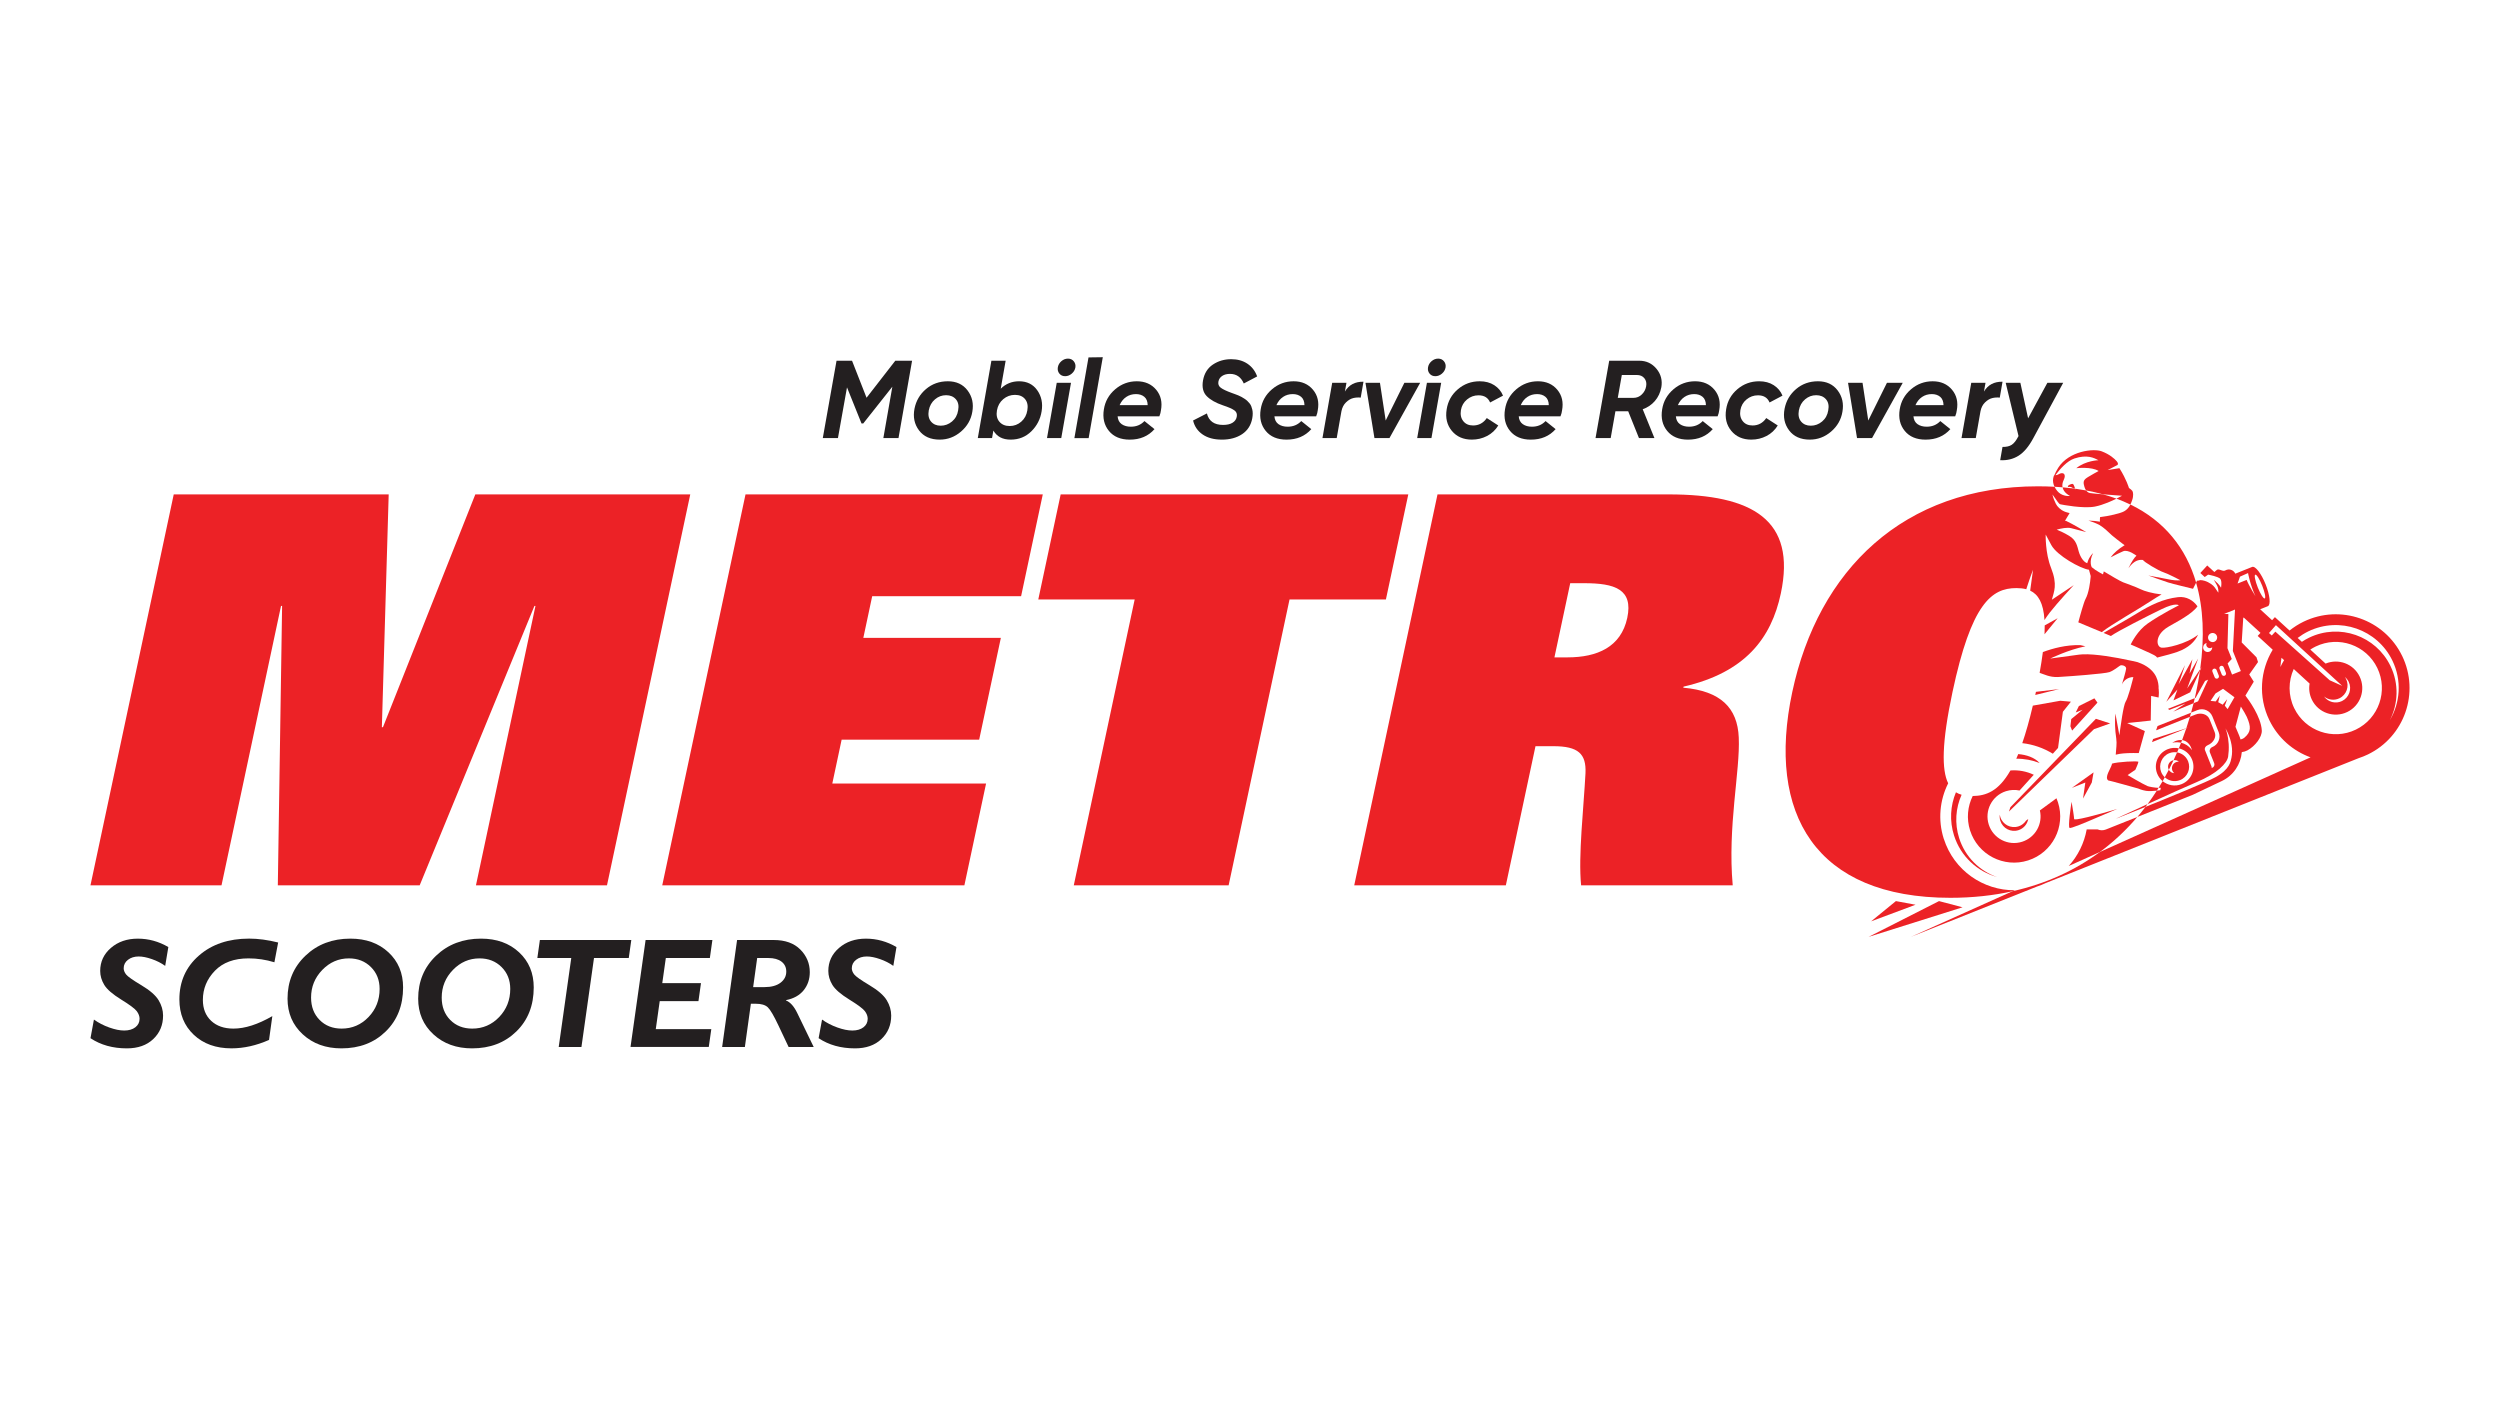 <svg xmlns="http://www.w3.org/2000/svg" id="Layer_1" viewBox="0 0 1366 768"><defs><style>      .st0 {        fill: #231f20;      }      .st1 {        fill: #ec2226;      }    </style></defs><g><path class="st0" d="M498.36,197.1l-7.42,42.27h-8.28l4.92-28.08-15.91,20.1h-.94l-7.93-19.73-4.95,27.71h-8.28l7.51-42.27h8.47l7.93,20.23,15.7-20.23h9.18Z"></path><path class="st0" d="M513.45,240.21c-4.99,0-8.76-1.68-11.29-5.04-2.54-3.36-3.36-7.32-2.48-11.86.85-4.31,2.94-7.88,6.28-10.72,3.34-2.84,7.33-4.26,11.96-4.26s8.26,1.68,10.78,5.04c2.52,3.36,3.37,7.26,2.57,11.68-.72,4.27-2.79,7.86-6.19,10.78-3.4,2.92-7.28,4.38-11.62,4.38ZM513.99,232.6c2.29,0,4.36-.76,6.19-2.29,1.83-1.53,2.95-3.56,3.35-6.1.48-2.5.08-4.5-1.21-6.01-1.29-1.51-3.08-2.26-5.37-2.26s-4.28.75-6.07,2.26c-1.79,1.51-2.93,3.53-3.41,6.07-.44,2.54-.03,4.56,1.24,6.07,1.27,1.51,3.03,2.26,5.28,2.26Z"></path><path class="st0" d="M556.83,208.33c4.31,0,7.62,1.64,9.93,4.92,2.31,3.28,3.11,7.12,2.38,11.5-.68,4.27-2.56,7.91-5.62,10.93-3.06,3.02-6.82,4.53-11.29,4.53s-7.5-1.65-9.45-4.95l-.72,4.11h-7.79l7.43-42.27h7.79l-2.69,15.3c2.74-2.71,6.08-4.07,10.02-4.07ZM561.34,224.21c.44-2.54.03-4.58-1.24-6.13-1.27-1.55-3.11-2.32-5.52-2.32s-4.55.78-6.4,2.34c-1.85,1.56-3,3.61-3.45,6.15s0,4.6,1.33,6.17c1.33,1.58,3.21,2.36,5.62,2.36s4.53-.79,6.34-2.38c1.81-1.59,2.92-3.65,3.32-6.19Z"></path><path class="st0" d="M572.08,239.37l5.32-30.19h7.79l-5.32,30.19h-7.79ZM585.6,204.16c-1.09.93-2.29,1.39-3.62,1.39s-2.38-.47-3.14-1.42c-.77-.95-1.05-2.06-.85-3.35.2-1.33.85-2.47,1.93-3.41,1.09-.95,2.29-1.42,3.62-1.42s2.38.48,3.17,1.45c.78.97,1.08,2.09.88,3.38-.24,1.33-.91,2.46-1.99,3.38Z"></path><path class="st0" d="M587.05,239.37l3.31-18.92,4.4-25.16,7.81-.11-4.46,25.53-3.27,18.67h-7.79Z"></path><path class="st0" d="M609.33,212.71c3.42-2.92,7.37-4.38,11.83-4.38s7.99,1.54,10.57,4.62c2.58,3.08,3.44,6.85,2.6,11.32-.08.89-.36,1.95-.85,3.2h-22.82c.16,1.93.91,3.36,2.23,4.29,1.33.93,3,1.39,5.01,1.39,3.02,0,5.49-1.03,7.43-3.08l5.49,4.41c-3.38,3.82-7.89,5.74-13.53,5.74-4.99,0-8.79-1.59-11.38-4.77-2.6-3.18-3.51-7.1-2.75-11.77.68-4.39,2.74-8.04,6.16-10.96ZM611.75,221.37h15.34c-.04-2.05-.65-3.57-1.84-4.56-1.19-.99-2.71-1.48-4.56-1.48-2.01,0-3.79.52-5.34,1.57-1.55,1.05-2.75,2.54-3.59,4.47Z"></path><path class="st0" d="M667.6,240.21c-4.27,0-7.76-.94-10.48-2.81-2.72-1.87-4.46-4.42-5.22-7.64l7.55-3.86c1.05,4.19,3.99,6.28,8.82,6.28,2.21,0,3.95-.4,5.22-1.21,1.27-.8,2.02-1.87,2.26-3.2.32-1.53-.11-2.72-1.3-3.56-1.19-.85-3.25-1.75-6.19-2.72-3.95-1.33-6.91-3.01-8.91-5.04-1.99-2.03-2.67-4.9-2.02-8.6.68-3.82,2.49-6.71,5.4-8.66,2.92-1.95,6.25-2.93,9.99-2.93,3.46,0,6.42.83,8.88,2.48,2.45,1.65,4.23,3.96,5.31,6.94l-7.31,3.86c-1.49-3.5-4.01-5.25-7.55-5.25-1.69,0-3.09.36-4.2,1.09-1.11.72-1.8,1.71-2.08,2.96-.32,1.49.1,2.67,1.27,3.53,1.17.87,3.14,1.8,5.92,2.81.72.28,1.33.5,1.81.66.48.16,1.09.39,1.81.69s1.32.58,1.78.85c.46.26,1,.58,1.6.97.6.38,1.11.77,1.51,1.15.4.38.82.83,1.24,1.33.42.5.74,1.04.97,1.6.22.56.41,1.18.57,1.84.16.66.24,1.4.24,2.2s-.08,1.65-.24,2.54c-.68,3.78-2.53,6.68-5.52,8.69-3,2.01-6.71,3.02-11.14,3.02Z"></path><path class="st0" d="M695.01,212.71c3.42-2.92,7.37-4.38,11.83-4.38s7.99,1.54,10.57,4.62c2.58,3.08,3.44,6.85,2.6,11.32-.08.89-.36,1.95-.85,3.2h-22.82c.16,1.93.91,3.36,2.23,4.29,1.33.93,3,1.39,5.01,1.39,3.02,0,5.49-1.03,7.43-3.08l5.49,4.41c-3.38,3.82-7.89,5.74-13.53,5.74-4.99,0-8.79-1.59-11.38-4.77-2.6-3.18-3.51-7.1-2.75-11.77.68-4.39,2.74-8.04,6.16-10.96ZM697.42,221.37h15.34c-.04-2.05-.65-3.57-1.84-4.56-1.19-.99-2.71-1.48-4.56-1.48-2.01,0-3.79.52-5.34,1.57-1.55,1.05-2.75,2.54-3.59,4.47Z"></path><path class="st0" d="M734.86,213.94c2.17-3.66,5.56-5.45,10.14-5.37l-1.51,8.69c-1.41-.16-2.79-.07-4.14.27-1.35.34-2.65,1.12-3.9,2.33s-2.08,2.81-2.48,4.79l-2.59,14.71h-7.79l5.32-30.19h7.79l-.84,4.76Z"></path><path class="st0" d="M767.34,209.18h8.63l-16.77,30.19h-8.2l-4.91-30.19h7.92l3.13,20.59,10.2-20.59Z"></path><path class="st0" d="M774.35,239.37l5.32-30.19h7.79l-5.32,30.19h-7.79ZM787.87,204.16c-1.09.93-2.29,1.39-3.62,1.39s-2.38-.47-3.14-1.42c-.77-.95-1.05-2.06-.85-3.35.2-1.33.85-2.47,1.93-3.41,1.09-.95,2.29-1.42,3.62-1.42s2.38.48,3.17,1.45,1.08,2.09.88,3.38c-.24,1.33-.91,2.46-1.99,3.38Z"></path><path class="st0" d="M804.23,240.21c-4.67,0-8.32-1.6-10.96-4.8-2.64-3.2-3.57-7.11-2.81-11.74.68-4.43,2.73-8.09,6.13-10.99,3.4-2.9,7.38-4.35,11.92-4.35,3.1,0,5.76.71,7.97,2.14,2.21,1.43,3.8,3.33,4.77,5.71l-7.06,3.74c-1.09-2.62-3.2-3.92-6.34-3.92-2.34,0-4.42.75-6.25,2.26-1.83,1.51-2.95,3.45-3.35,5.83-.4,2.42.02,4.42,1.27,6.01,1.25,1.59,3.04,2.38,5.37,2.38,3.14,0,5.64-1.35,7.49-4.05l6.28,4.05c-1.53,2.5-3.57,4.41-6.13,5.74-2.56,1.33-5.32,1.99-8.3,1.99Z"></path><path class="st0" d="M828.5,212.71c3.42-2.92,7.37-4.38,11.83-4.38s7.99,1.54,10.57,4.62c2.58,3.08,3.44,6.85,2.6,11.32-.08.89-.36,1.95-.85,3.2h-22.82c.16,1.93.91,3.36,2.23,4.29,1.33.93,3,1.39,5.01,1.39,3.02,0,5.49-1.03,7.43-3.08l5.49,4.41c-3.38,3.82-7.89,5.74-13.53,5.74-4.99,0-8.79-1.59-11.38-4.77-2.6-3.18-3.51-7.1-2.75-11.77.68-4.39,2.74-8.04,6.16-10.96ZM830.92,221.37h15.34c-.04-2.05-.65-3.57-1.84-4.56-1.19-.99-2.71-1.48-4.56-1.48-2.01,0-3.79.52-5.34,1.57-1.55,1.05-2.75,2.54-3.59,4.47Z"></path><path class="st0" d="M907.72,211.71c-.52,2.82-1.68,5.27-3.47,7.37-1.79,2.09-4.02,3.6-6.67,4.53l6.4,15.76h-8.45l-5.89-14.67h-6.97l-2.59,14.67h-8.28l7.47-42.27h16.45c3.82,0,6.95,1.47,9.39,4.41,2.43,2.94,3.31,6.34,2.63,10.2ZM897.03,215.58c1.29-1.21,2.1-2.7,2.42-4.47.32-1.77,0-3.25-.97-4.44-.97-1.19-2.35-1.78-4.17-1.78h-8.15l-2.21,12.5h8.59c1.69,0,3.19-.6,4.48-1.81Z"></path><path class="st0" d="M914.36,212.71c3.42-2.92,7.37-4.38,11.83-4.38s7.99,1.54,10.57,4.62c2.58,3.08,3.44,6.85,2.6,11.32-.08.89-.36,1.95-.85,3.2h-22.82c.16,1.93.91,3.36,2.23,4.29,1.33.93,3,1.39,5.01,1.39,3.02,0,5.49-1.03,7.43-3.08l5.49,4.41c-3.38,3.82-7.89,5.74-13.52,5.74-4.99,0-8.79-1.59-11.38-4.77-2.6-3.18-3.51-7.1-2.75-11.77.68-4.39,2.74-8.04,6.16-10.96ZM916.78,221.37h15.34c-.04-2.05-.65-3.57-1.84-4.56-1.19-.99-2.71-1.48-4.56-1.48-2.01,0-3.79.52-5.34,1.57-1.55,1.05-2.75,2.54-3.59,4.47Z"></path><path class="st0" d="M956.93,240.21c-4.67,0-8.32-1.6-10.96-4.8-2.64-3.2-3.57-7.11-2.81-11.74.68-4.43,2.73-8.09,6.13-10.99,3.4-2.9,7.38-4.35,11.92-4.35,3.1,0,5.76.71,7.97,2.14,2.21,1.43,3.8,3.33,4.77,5.71l-7.06,3.74c-1.09-2.62-3.2-3.92-6.34-3.92-2.34,0-4.42.75-6.25,2.26-1.83,1.51-2.95,3.45-3.35,5.83-.4,2.42.02,4.42,1.27,6.01,1.25,1.59,3.04,2.38,5.37,2.38,3.14,0,5.64-1.35,7.49-4.05l6.28,4.05c-1.53,2.5-3.57,4.41-6.13,5.74-2.56,1.33-5.32,1.99-8.3,1.99Z"></path><path class="st0" d="M988.87,240.21c-4.99,0-8.75-1.68-11.29-5.04-2.54-3.36-3.36-7.32-2.48-11.86.85-4.31,2.94-7.88,6.28-10.72,3.34-2.84,7.33-4.26,11.96-4.26s8.26,1.68,10.78,5.04c2.52,3.36,3.37,7.26,2.57,11.68-.72,4.27-2.79,7.86-6.19,10.78-3.4,2.92-7.28,4.38-11.62,4.38ZM989.41,232.6c2.29,0,4.36-.76,6.19-2.29,1.83-1.53,2.95-3.56,3.35-6.1.48-2.5.08-4.5-1.21-6.01-1.29-1.51-3.08-2.26-5.37-2.26s-4.28.75-6.07,2.26c-1.79,1.51-2.93,3.53-3.41,6.07-.44,2.54-.03,4.56,1.24,6.07,1.27,1.51,3.03,2.26,5.28,2.26Z"></path><path class="st0" d="M1031.02,209.18h8.63l-16.77,30.19h-8.2l-4.91-30.19h7.92l3.13,20.59,10.2-20.59Z"></path><path class="st0" d="M1044.18,212.71c3.42-2.92,7.37-4.38,11.83-4.38s7.99,1.54,10.57,4.62c2.58,3.08,3.44,6.85,2.6,11.32-.08.89-.36,1.95-.85,3.2h-22.82c.16,1.93.91,3.36,2.23,4.29,1.33.93,3,1.39,5.01,1.39,3.02,0,5.49-1.03,7.43-3.08l5.49,4.41c-3.38,3.82-7.89,5.74-13.53,5.74-4.99,0-8.79-1.59-11.38-4.77-2.6-3.18-3.51-7.1-2.75-11.77.68-4.39,2.74-8.04,6.16-10.96ZM1046.6,221.37h15.34c-.04-2.05-.65-3.57-1.84-4.56-1.19-.99-2.71-1.48-4.56-1.48-2.01,0-3.79.52-5.34,1.57-1.55,1.05-2.75,2.54-3.59,4.47Z"></path><path class="st0" d="M1084.04,213.94c2.17-3.66,5.56-5.45,10.14-5.37l-1.51,8.69c-1.41-.16-2.79-.07-4.14.27-1.35.34-2.65,1.12-3.9,2.33s-2.08,2.81-2.48,4.79l-2.59,14.71h-7.79l5.32-30.19h7.79l-.84,4.76Z"></path><path class="st0" d="M1118.69,209.18h8.63l-16.3,30.19c-2.46,4.59-5.15,7.8-8.07,9.63-2.92,1.83-6.27,2.65-10.05,2.45l1.27-7.25c2.13.04,3.82-.35,5.07-1.18,1.25-.83,2.41-2.31,3.5-4.44l.18-.33-7-29.07h8.01l4.23,19.39,10.52-19.39Z"></path></g><g><path class="st0" d="M91.98,517.47l-1.72,10.29c-2.09-1.51-4.51-2.74-7.26-3.7-2.75-.96-5.15-1.44-7.22-1.44-2.34,0-4.3.61-5.86,1.82-1.56,1.21-2.34,2.76-2.34,4.63,0,1.12.44,2.24,1.32,3.37.88,1.13,3.65,3.09,8.33,5.88,4.67,2.79,7.82,5.53,9.44,8.22,1.62,2.69,2.43,5.49,2.43,8.39,0,5.16-1.79,9.43-5.36,12.82-3.57,3.39-8.38,5.08-14.43,5.08-7.67,0-14.3-1.85-19.87-5.56l1.88-10.17c2.51,1.79,5.31,3.23,8.39,4.33,3.08,1.1,5.79,1.65,8.14,1.65,2.54,0,4.57-.59,6.11-1.78,1.53-1.19,2.3-2.74,2.3-4.67,0-1.34-.5-2.69-1.49-4.06-.99-1.37-3.84-3.5-8.54-6.4-4.7-2.9-7.79-5.58-9.27-8.03-1.48-2.45-2.22-4.99-2.22-7.61,0-5.02,1.95-9.22,5.86-12.59,3.9-3.37,8.8-5.06,14.69-5.06s11.45,1.53,16.69,4.6Z"></path><path class="st0" d="M151.98,515l-2.05,10.79c-4.63-1.42-9.34-2.13-14.14-2.13-7.89,0-14.02,2.26-18.39,6.78-4.37,4.52-6.55,9.83-6.55,15.94,0,4.77,1.51,8.57,4.52,11.4,3.01,2.83,7.07,4.25,12.18,4.25,6.28,0,13.36-2.27,21.25-6.82l-1.8,13.01c-6.95,3.07-13.79,4.6-20.54,4.6-8.48,0-15.34-2.47-20.58-7.41-5.24-4.94-7.87-11.38-7.87-19.33,0-9.73,3.54-17.7,10.63-23.91,7.08-6.21,16.25-9.31,27.49-9.31,4.91,0,10.19.71,15.86,2.13Z"></path><path class="st0" d="M191.47,512.87c8.48,0,15.4,2.48,20.75,7.45,5.36,4.96,8.03,11.37,8.03,19.2,0,9.85-3.15,17.86-9.46,24.04-6.3,6.18-14.38,9.27-24.22,9.27-8.54,0-15.58-2.55-21.13-7.66-5.55-5.1-8.33-11.6-8.33-19.5,0-9.4,3.26-17.22,9.77-23.45,6.51-6.23,14.71-9.35,24.58-9.35ZM186.66,562.03c5.77,0,10.68-2.11,14.71-6.32,4.03-4.21,6.05-9.33,6.05-15.35,0-4.83-1.58-8.81-4.75-11.97-3.17-3.15-7.18-4.73-12.03-4.73-5.63,0-10.49,2.11-14.56,6.32-4.07,4.21-6.11,9.25-6.11,15.1,0,4.99,1.55,9.07,4.67,12.22,3.11,3.15,7.12,4.73,12.03,4.73Z"></path><path class="st0" d="M262.85,512.87c8.48,0,15.4,2.48,20.75,7.45,5.36,4.96,8.03,11.37,8.03,19.2,0,9.85-3.15,17.86-9.46,24.04-6.3,6.18-14.38,9.27-24.22,9.27-8.54,0-15.58-2.55-21.13-7.66-5.55-5.1-8.33-11.6-8.33-19.5,0-9.4,3.26-17.22,9.77-23.45,6.51-6.23,14.71-9.35,24.58-9.35ZM258.04,562.03c5.77,0,10.68-2.11,14.71-6.32,4.03-4.21,6.05-9.33,6.05-15.35,0-4.83-1.58-8.81-4.75-11.97-3.17-3.15-7.18-4.73-12.03-4.73-5.63,0-10.49,2.11-14.56,6.32-4.07,4.21-6.11,9.25-6.11,15.1,0,4.99,1.55,9.07,4.66,12.22,3.11,3.15,7.12,4.73,12.03,4.73Z"></path><path class="st0" d="M344.94,513.62l-1.38,9.83h-19l-6.86,48.62h-12.42l6.86-48.62h-18.53l1.38-9.83h49.96Z"></path><path class="st0" d="M389.25,513.62l-1.38,9.83h-24.06l-1.94,13.72h21.15l-1.38,9.83h-21.16l-2.16,15.31h30.34l-1.38,9.75h-42.76l8.24-58.45h36.48Z"></path><path class="st0" d="M402.72,513.62h20.04c6.25,0,11.09,1.74,14.54,5.21,3.44,3.47,5.17,7.59,5.17,12.36,0,3.85-1.12,7.15-3.37,9.92-2.25,2.76-5.46,4.55-9.64,5.36v.17c2.34.92,4.39,3.21,6.15,6.86l9,18.58h-13.71l-5.59-11.83c-2.48-5.25-4.4-8.53-5.76-9.84-1.37-1.31-3.58-1.97-6.64-1.97h-2.63l-3.28,23.64h-12.42l8.16-58.45ZM413.72,523.46l-2.2,15.9h6.16c3.77,0,6.7-.8,8.8-2.4,2.1-1.6,3.14-3.62,3.14-6.07,0-2.31-.87-4.12-2.6-5.45-1.73-1.32-4.14-1.98-7.21-1.98h-6.08Z"></path><path class="st0" d="M489.83,517.47l-1.72,10.29c-2.09-1.51-4.51-2.74-7.26-3.7-2.75-.96-5.15-1.44-7.22-1.44-2.34,0-4.3.61-5.86,1.82-1.56,1.21-2.34,2.76-2.34,4.63,0,1.12.44,2.24,1.32,3.37.88,1.13,3.65,3.09,8.33,5.88,4.67,2.79,7.82,5.53,9.44,8.22,1.62,2.69,2.43,5.49,2.43,8.39,0,5.16-1.79,9.43-5.36,12.82-3.57,3.39-8.38,5.08-14.43,5.08-7.67,0-14.3-1.85-19.87-5.56l1.88-10.17c2.51,1.79,5.31,3.23,8.39,4.33,3.08,1.1,5.79,1.65,8.14,1.65,2.54,0,4.57-.59,6.11-1.78,1.53-1.19,2.3-2.74,2.3-4.67,0-1.34-.5-2.69-1.49-4.06-.99-1.37-3.84-3.5-8.54-6.4-4.7-2.9-7.79-5.58-9.27-8.03-1.48-2.45-2.22-4.99-2.22-7.61,0-5.02,1.95-9.22,5.86-12.59,3.9-3.37,8.8-5.06,14.69-5.06s11.45,1.53,16.69,4.6Z"></path></g><g><path class="st1" d="M292.6,331.09h-.59l-62.7,152.66h-77.51l2.34-152.66h-.59l-32.52,152.66H49.43l45.5-213.61h117.45l-3.73,127.22h.59l50.47-127.22h117.45l-45.5,213.61h-71.6l32.52-152.66Z"></path><path class="st1" d="M407.36,270.14h162.42l-11.85,55.62h-81.36l-4.85,22.78h75.15l-11.85,55.62h-75.15l-5.1,23.96h84.02l-11.85,55.62h-165.09l45.5-213.61Z"></path><path class="st1" d="M619.98,327.54h-52.66l12.23-57.4h189.94l-12.23,57.4h-52.66l-33.28,156.21h-84.61l33.28-156.21Z"></path><path class="st1" d="M785.46,270.14h126.33c45.86,0,69.82,13.91,61.25,54.14-5.23,24.56-19.56,43.19-53.15,50.89l-.13.59c20.33,1.78,29.62,10.95,30.3,27.22.83,18.34-6.19,48.52-3.3,80.77h-82.84c-1.63-15.98,1.45-42.9,2.39-61.24.49-10.65-3.95-14.79-17.56-14.79h-9.76l-16.2,76.03h-82.84l45.5-213.61ZM856.43,359.19c16.27,0,29.3-5.62,32.71-21.6,3.34-15.68-6.91-18.93-23.48-18.93h-7.69l-8.63,40.53h7.1Z"></path><g><path class="st1" d="M1160.61,279.39c-2,1.13-8.49,2.62-13.14,3.16-.1.84-.11,1.69-.08,2.49-1.7-.32-3.87-.51-6.25-.61,2.08.65,4.22,1.47,6.1,2.49.04.02.08.05.12.07,1.99,1.13,5.22,4.19,6.5,5.43.16.14.36.3.59.49,1.11.91,2.98,2.41,5.52,4.32.15.11.48.35.93.66-3.41,2.07-5.87,4.25-7.69,6.66,2.56-1.37,5.73-2.85,6.91-3.35,2.68-1.14,7.25,2.44,7.25,2.44-.99.78-2.58,3.1-4.4,6.83h0c.39-.56.81-1.1,1.26-1.58,2.83-3.13,5.16-3.05,6.71-2.95.18.94,8.58,5.94,11.09,6.71,2.5.77,9.42,4.42,9.42,4.42,0,0-2.37.23-5.05-.24-2.26-.39-12.54-2.38-12.54-2.38,0,0,7.94,2.92,10.82,3.81,1.42.45,4.2,1.15,6.96,1.83,2.45.6,4.86,1.18,6.31,1.55.11.03.22.06.32.08l1.63-3.24.07-.13c-5.54-19-17.41-33.7-35.91-42.68-.71,1.41-1.73,2.75-3.43,3.71Z"></path><path class="st1" d="M1114.48,416.94c-2.8-3.08-7.19-4.51-11.72-4.91-.35.88-.71,1.72-1.07,2.54,4.43-.06,8.77.77,12.79,2.37Z"></path><path class="st1" d="M1124.21,369.94c1.41-.07,4.5-.28,8.16-.55,2.4-.18,5.04-.39,7.61-.61,5.91-.51,11.41-1.1,12.62-1.54,1.27-.47,2.51-1.24,3.54-1.95.64-.44,1.18-.85,1.63-1.17.27-.19.52-.36.69-.46.39-.22,1.02-.22,1.63-.05.48.14.94.38,1.25.72.24.26.39.58.38.94-.02,1.03-1.53,6.14-2.35,8.86h0c.82-2.15,3.24-4.23,6.3-4.15,0,0-.19.78-.5,1.96-.22.83-.49,1.85-.79,2.96-.17.6-.34,1.22-.52,1.85-.1.35-.21.7-.31,1.05-.73,2.42-1.5,4.69-2.08,5.55-.62.93-1.33,4.36-1.94,8.01-.84,5.01-1.5,10.44-1.5,10.44l-2.04-11.19-.13-.71c-.02.22-.04.44-.06.67-.28,3.46-.25,7.83.53,13.03.42,2.81-.1,5.41-.29,8.76,0,0,0,0,0,0,1.37-.39,3.1-.59,4.15-.69,3.1-.31,8.43-.19,8.43-.19l3.33-12.01-7.93-3.6-1.73-.79,2.22-.23,10.65-1.12.22-13.46,4.07.86c.02-.21.06-.53.09-.91.08-.95.15-2.33-.03-3.72-.03-.26-.08-.53-.13-.79.07,0,.11.01.11.01-.15-2.45-.42-9.09-9.37-13.08-.66-.29-1.36-.57-2.11-.83t0,0s-4.66-1.13-10.64-2.24c-4.24-.78-9.14-1.55-13.53-1.89-2.12-.17-4.13-.23-5.88-.15-.68.03-1.33.08-1.93.16-9.76,1.29-15.78,2.15-15.78,2.15,0,0,9.91-4.83,19.14-6.68.03,0,.06-.01.09-.02-.02,0-.05-.01-.07-.02-.9-.22-1.79-.42-2.65-.61-7.76-.26-15.22,1.8-20.54,3.78-.44,3.45-1.02,7.23-1.77,11.36,2.49.82,5.67,2.47,9.74,2.26Z"></path><path class="st1" d="M1201.09,359.78l-4.74,8.25,1.59-7.8-7.54,13.64,3.5-10.47-10.24,20.08,6.1-6.74-2.18,5.95,9.14-4.42,5.34-11.77c.04-.28.08-.55.12-.83l-7.1,10.48,6.01-16.37Z"></path><path class="st1" d="M1121.66,411.83l2.85-3.15,2.65-19.76,4.38-5.51-5.82-.51-14.98,2.66c-1.89,8.05-3.81,14.81-5.77,20.5,5.95.67,11.65,2.67,16.68,5.77Z"></path><path class="st1" d="M1162.53,423.5l4.25-2.92s1.61-3.57,1.64-4.29c.01-.68-11.75,0-14.44.97.01.19-.03.32-.07.47-.64,2.4-4.12,6.91-2.01,8.69.48-.03,15.44,4.15,16.28,4.39.84.26,1.83.86,4.42,1.31,1.61.26,4.15.08,5.88-.1.33-.51.65-1.02.97-1.54-2.35-.06-5.4-.68-6.05-.96-2.85-1.24-10.87-6.02-10.87-6.02Z"></path><path class="st1" d="M1184.42,409.37c-5.27,2.1-7.83,8.08-5.73,13.35.66,1.65,1.7,3.03,2.97,4.09.4-.69.8-1.39,1.19-2.1-.84-.77-1.53-1.74-1.98-2.87-1.62-4.06.36-8.67,4.42-10.29,1.41-.56,2.88-.68,4.27-.44.32-.74.63-1.48.94-2.22-1.96-.45-4.07-.33-6.08.48Z"></path><path class="st1" d="M1146.11,453.19h-5.94c-1.34,7.45-4.75,14.39-9.82,19.99l17.06-7.67c7.54-5.57,14.36-11.99,20.45-19.14l-17.21,6.87c-1.46.58-3.09.56-4.53-.05Z"></path><path class="st1" d="M1184.88,420.25c.05.13.11.24.18.36.89-1.72,1.75-3.46,2.58-5.23-.25.04-.5.1-.75.2-1.84.74-2.74,2.83-2.01,4.67Z"></path><path class="st1" d="M1067.71,456.58c3.66,11.46,12.76,19.64,23.53,22.66-9.53-3.33-17.45-10.91-20.75-21.27-2.59-8.12-1.9-16.5,1.33-23.71-1.11-.31-2.14-.76-3.1-1.35-3.03,7.26-3.59,15.59-1.01,23.68Z"></path><path class="st1" d="M1185.36,387.9l4.04-1.61,4.76-1.9-6.74,4.45,11.17-4.62c.23-.92.45-1.83.66-2.76l-14.68,5.86.8.58Z"></path><path class="st1" d="M1178.09,399.04l18.47-7.37c.22-.76.44-1.52.65-2.28l-18.33,7.32c-.27.79-.53,1.57-.79,2.33Z"></path><path class="st1" d="M1186.88,405.85s2.17-.64,4.85,0c.19-.48.38-.96.56-1.45-2.89-.4-5.41,1.46-5.41,1.46Z"></path><path class="st1" d="M1175.87,405.48l18.7-7.46s.02-.07.03-.1l-18.14,5.86c-.21.6-.41,1.17-.6,1.7Z"></path><path class="st1" d="M1172.27,440.9c.39-.51.77-1.03,1.16-1.55-9.61,4.4-17.78,8.18-17.78,8.18,0,0,7.3-2.88,16.63-6.63Z"></path><polygon class="st1" points="1146.04 383.91 1144.37 381.57 1135.89 385.8 1134.18 389.3 1137.9 387.82 1131.72 392.91 1131.27 396.84 1132.21 399.2 1146.04 383.91"></polygon><path class="st1" d="M1102.86,451.54c-4.14,1.32-8.56-.96-9.89-5.1-.14-.43-.23-.86-.29-1.29-.14,1.1-.05,2.24.31,3.36,1.32,4.14,5.75,6.42,9.89,5.1,2.87-.92,4.85-3.33,5.35-6.1l-1.21.89c-.95,1.44-2.38,2.58-4.16,3.15Z"></path><path class="st1" d="M1112.06,379.73l.58-.14,12.54-3.08s-6.25.72-11.16,1.32c-.55.07-1.08.13-1.59.2,0,.03-.01.07-.02.1-.12.54-.23,1.07-.35,1.6Z"></path><polygon class="st1" points="1138.17 436.34 1139.11 434.62 1142.96 427.56 1143.92 422.03 1136.24 427.52 1132.06 430.51 1136.79 428.62 1139.42 427.57 1138.63 433.11 1138.17 436.34"></polygon><path class="st1" d="M1117.13,346.56l7.18-8.77-7.08,3.92c.02,1.51-.01,3.12-.1,4.85Z"></path><path class="st1" d="M1077.89,434.93c-2.8,5.66-3.5,12.37-1.43,18.86,4.24,13.27,18.43,20.59,31.69,16.35,13.27-4.24,20.59-18.43,16.35-31.69-.25-.78-.54-1.54-.85-2.28l-9.06,6.66c1.71,7.29-2.44,14.79-9.7,17.11-7.63,2.44-15.79-1.77-18.23-9.4-2.44-7.63,1.77-15.79,9.4-18.23,2.49-.79,5.02-.87,7.41-.37l7.79-8.61c-3.91-1.85-8.3-2.7-12.76-2.35-6.44,11.32-13.26,13.88-20.61,13.96Z"></path><path class="st1" d="M1062.09,458.38c-3.34-10.46-2.18-21.28,2.39-30.38-3.55-7.3-3.61-21.8,2.36-49.87,10.27-48.22,21.27-56.8,34.88-56.8,1.95,0,3.78.18,5.44.62.08-.25.16-.51.24-.76,1.91-5.95,3.45-9.86,3.45-9.86,0,0-.73,5.16-1.56,11.39,4.36,2.04,7.23,6.66,7.82,16.07.75-1.18,1.71-2.57,2.93-4.14,4.03-5.2,13.04-14.91,13.04-14.91-4.18,2.81-11.96,7.97-11.96,7.97,1.13-4.33,3.25-8.18-.45-17.49-3.2-8.04-2.91-18.15-2.91-18.15l3.06,5.74c3.06,5.74,16.06,12.95,20.58,13.5l.95,3.42s-.31,5.47-1.69,9.82c-.32,1.01-.7,1.97-1.15,2.78,0,0,0,0,0,0-.25.45-.59,1.37-.97,2.52-1.27,3.83-2.96,10.2-2.96,10.2,0,0,5.65,2.33,12.82,5.35,5.84-4.55,19.13-11.93,26.82-16.99,2-1.32,3.94-2.52,5.85-3.61-2.45-.25-4.89-.72-6.95-1.27-1.9-.49-3.47-1.06-4.47-1.56-1.52-.74-3.49-1.52-4.99-2.08l-2.34-.89c-1.29-.5-2.22-.81-2.22-.81-1.64-.6-7.58-4.16-10.59-5.98-.15.53-.3,1.08-.43,1.64-.76-.39-1.51-.8-2.21-1.22-1.32-.79-1.86-1.14-2.15-1.34-.48-.35-.24-.3-1.79-1.36,0,0-1.7-2.95.76-7.75-2.69,2.61-3.21,5.58-3.21,5.58-1.99-.62-3.79-3.37-4.66-6.39-.87-3.01-1.25-6.19-5.28-8.61-2.93-1.76-5.54-2.87-6.76-3.35,2.37-.66,5.78-1.38,7.97-.79,3.64.97,8.18,2.13,8.18,2.13,0,0-7.04-4.24-10.85-6.03-.13-.06-.26-.12-.38-.18-.13,0-.27.01-.4.02l.09-.15c-.06-.03-.13-.06-.18-.08.07-.01.17-.06.31-.13l2.31-3.84c-1.11-.28-2.03-.54-2.58-.76-2.44-.97-4.18-2.8-4.94-4.32-.67-1.34-1.43-3.05-1.87-5.1,2.4,3.15,3.34,5.18,4.37,5.39,1.04.21,12.33,2.43,18.76,1.25.05,0,.1-.02.15-.03,2.18-.42,4.59-1.23,6.82-2.12,1.84-.74,3.55-1.53,4.91-2.19-2.35-.87-4.79-1.65-7.32-2.36-3.21-.26-6.17-.53-7.18-.71-.92-.16-1.58-.73-2.07-1.42-1.96-.36-3.96-.68-6.01-.96.07.23.12.38.12.38,0,0-.44-.23-.92-.49-1.98-.26-4-.47-6.07-.64.35,1.77,1.64,3.41,4.03,4.7,0,0-2.47.43-5.06-1.08-1.36-.79-2.58-2.27-3.36-3.92-2.93-.16-5.93-.25-9.02-.25-73.67,0-120.12,45.86-134.3,112.42-14.18,66.57,12.74,112.42,86.41,112.42,12.07,0,23.4-1.24,33.99-3.59l1.19-.54c-17.21.16-33.26-10.8-38.77-28.05Z"></path><path class="st1" d="M1134.96,447.64c-1.03.13-1.66.1-1.66-.15-.02-1.26-.88-6.43-1.24-8.51-.09-.54-.15-.88-.15-.88,0,0-.02.11-.05.29-.3,1.96-2.03,13.44-1.03,14,.33.19,2.37-.5,5.18-1.6,1.4-.55,3-1.2,4.68-1.9,6.17-2.57,13.43-5.79,16.21-6.9,0,0-9.2,2.76-16.11,4.45-2.37.58-4.46,1.03-5.83,1.2Z"></path><path class="st1" d="M1201.04,346.81c-6.44,5.12-17.62,7.48-19.99,7.07-2.6-.45-3.46-5.25.94-9.36.81-.76,1.79-1.5,2.99-2.18,1.99-1.13,4-2.25,5.92-3.38.55-.32,1.09-.65,1.61-.97,3.46-2.12,6.47-4.31,8.19-6.69-2.26-3.23-5.99-5.56-10.61-5.02-8.12.94-14.94,4.21-22.92,9.15-4.82,2.98-11.96,6.92-17.79,10.39,1.3.55,2.65,1.12,4.01,1.69,3.79-2.72,20.61-11.24,27.78-14.7,7.92-3.83,9.35-2.05,9.35-2.05,0,0-9.55,4.71-17.06,9.96-5.52,3.86-8.78,10.44-9.25,11.42,1.13.49,2.23.97,3.28,1.43,5.78,2.54,10.14,4.55,10.52,5.02.14.17.37.42.66.71,4.7-1.18,8.67-2.27,11.06-3.12,6.24-2.23,9.53-5.66,11.31-9.36Z"></path><polygon class="st1" points="1153 395.28 1145.2 392.75 1125.37 413.25 1124.72 413.92 1114.11 424.89 1106.38 432.88 1102.84 436.55 1101.17 438.28 1098.47 441.06 1097.69 443.43 1099.14 442.03 1102.71 438.57 1104.2 437.13 1107.81 433.62 1115.68 426 1126.6 415.42 1127.74 414.32 1144.15 398.42 1153 395.28"></polygon><polygon class="st1" points="1072.34 495.74 1059.48 492.36 1020.98 511.92 1072.34 495.74"></polygon><polygon class="st1" points="1022.36 503.43 1046.66 494.35 1035.92 492.36 1022.36 503.43"></polygon><path class="st1" d="M1127.61,262.25c1.58-3.24-.27-4.57-2.71-3.16-.88.51-1.44.56-1.82.55,2.52-3.42,6.37-7.79,10.38-9.12,6.89-2.29,10.81-.33,13.11.95,0,0-6.89.15-12.09,4.35,0,0,8.44-.96,12.21,1.54,0,0-4.63,2.5-5.88,3.34-1.25.84-2.72,1.68-2.21,3.98.1.44.39,2.06,1.25,3.29,3.21.6,6.29,1.31,9.25,2.13,4.9.4,10.37.78,10.37.78,0,0-1.21.67-3.05,1.58,2.65.98,5.18,2.05,7.61,3.23.41-.82.73-1.66,1.01-2.48.78-2.22.53-4.38.08-4.97-.45-.59-1.87-1.63-1.87-1.63,0,0-1.27-4.54-5.2-10.79l-6.43,1.03,5.31-2.75s.89-.58-.34-2.05c-1.24-1.47-3.87-3.78-8.23-5.45-4.35-1.67-17.81-.26-23.71,8.93-.93,1.45-1.63,2.84-2.18,4.17-.23.12-.37.51-.62,1.67,0,0,0,0,0,0,0,.02,0,.04,0,.07-.28,1.41.04,3.04.73,4.52,1.48.08,2.95.18,4.39.3-.26-1.28-.03-2.64.63-4Z"></path><path class="st1" d="M1312.54,358.41c-9.69-20.04-33.79-28.43-53.84-18.74-2.8,1.35-5.36,3-7.69,4.86l-8-7.33-1.54,1.68-6.52-5.98,4.19-1.67s0,0,0,0c1.7-.68,1.16-6.03-1.21-11.96-2.37-5.93-5.66-10.18-7.36-9.5l-8.98,3.59c-.07.03-.13.08-.2.12l-.1-.2c-.99-1.91-3.38-2.71-5.25-1.65-.02.01-.04.02-.06.03-1.6.93-3.54-1.28-4.73-.23-.39.35-.86.75-1.32,1.13l-3.9-3.58-3.77,4.11,2.4,2.2,1.86-1.31s.55.1,1.34.28c1.07.24,2.56.63,3.72,1.09.34.13.64.27.9.42.3.16.54.33.68.51,1.05,1.26.42,4.83.42,4.83-.99-1.75-2.85-3.38-3.61-4.01-.21-.17-.34-.27-.34-.27,0,0,0,0,.23.4.19.33.55.95,1.22,2.1.61,1.05.87,1.99.98,2.75.16,1.05.01,1.74.01,1.74,0,0-.78-1.15-1.92-2.82-.41-.6-1.12-1.27-2.01-1.9-1.04-.73-2.32-1.39-3.68-1.77-.73-.21-1.48-.34-2.22-.35-1.31.34-.79.31-1.77.31l-.54,1.07c4,13.71,4.7,29.66,2.24,47.32l.77-1.14-.89,1.96c-.55,3.8-1.24,7.68-2.08,11.63-.24,1.11-.49,2.22-.74,3.33l.45-.18,5.18-9.24,1.64-.65-5.48,11.82-2.45,1.01c-.43,1.74-.89,3.46-1.37,5.17l3.53-1.41c3.2-1.28,6.83.29,8.11,3.48l3.45,8.63c1.27,3.19-.29,6.83-3.48,8.11-1.19.47-1.77,1.83-1.29,3.02l2.31,5.79c.4,1-.09,2.14-1.09,2.54-.1.04-.21.07-.31.09.06-.27.05-.55-.06-.81l-3.58-8.97c-.39-.98.25-2.17,1.44-2.65,3.2-1.28,4.94-4.46,3.88-7.11l-2.85-7.15c-1.06-2.64-4.51-3.76-7.71-2.48l-2.99,1.19c-.62,2.11-1.27,4.19-1.96,6.25l1.17-.38-1.2.48c-.72,2.15-1.48,4.28-2.28,6.38.66.09,1.35.3,2.03.68,2.64,1.48,3.37,4.82,3.37,4.82-1.83-2.49-4.03-3.6-5.96-4.05-.4,1.03-.81,2.04-1.23,3.06,3.18.73,5.96,2.95,7.26,6.21,2.1,5.27-.46,11.24-5.73,13.35-3.62,1.44-7.57.69-10.37-1.64-.72,1.24-1.45,2.46-2.21,3.66.44.01.86,0,1.23-.03l-.31,1.33s-.78.11-1.88.23c-1.61,2.51-3.29,4.96-5.05,7.34,9.8-4.48,21.1-9.59,26.78-11.98,11.26-4.73,16.7-10.32,17.23-14,.16-1.11.26-2.18.31-3.2.13-2.57-.05-4.82-.33-6.67-.54-3.49-1.46-5.55-1.46-5.55,0,0,1.49,2.38,2.57,5.85.62,2.01,1.1,4.38,1.07,6.88-.01,1.11-.11,2.24-.35,3.37-.44,2.07-.92,6.31-8.69,10.6-4.71,2.6-23.91,10.46-38.28,16.24-1.43,1.87-2.9,3.7-4.42,5.48l30.14-12.03,15.96-7.57c6.41-3.04,10.39-9.18,10.95-15.8,1.12-.16,2.17-.48,3.08-.97,4.29-2.34,8.04-7.34,7.84-10.88-.41-7.52-7.23-16.81-8.96-19.05l4.57-7.59-2.46-3.94,4.78-6.79-.83-2.6-8.08-8.11.85-13.43.29-.17,9.13,8.36-1.54,1.68,8.22,7.53c-6.85,11.29-8.03,25.71-1.85,38.49,4.76,9.84,13,16.86,22.52,20.32l-115.07,51.69c-13.62,10.08-29.57,17.41-47.74,21.45l-55.57,24.96,68.9-27.5c1.66-.54,3.25-1.18,4.78-1.91l171-68.25c1.69-.56,3.37-1.22,5.02-2.02,20.04-9.69,28.43-33.79,18.74-53.84ZM1221.21,333.04l-.35,6.73-.83,15.95,4.37,10.95-4.8,1.92-2.43-6.08,2.27-2.45-2.35-5.89.5-18.65-2.33-.09,5.95-2.38ZM1213.42,363.87c.63-.25,1.34.06,1.59.68l1.22,3.07c.25.63-.06,1.34-.68,1.59-.63.25-1.34-.06-1.59-.68l-1.22-3.07c-.25-.63.05-1.34.68-1.59ZM1212.36,369.16c.25.63-.06,1.34-.68,1.59-.63.25-1.34-.06-1.59-.68l-1.22-3.07c-.25-.63.06-1.34.68-1.59.63-.25,1.34.06,1.59.68l1.22,3.07ZM1208.04,346.04c1.28-.51,2.73.11,3.24,1.39.13.32.18.66.18.99-.03.96-.61,1.87-1.56,2.25-.16.07-.33.11-.5.14-.18.03-.35.04-.53.03-.55-.02-1.07-.23-1.5-.59-.3-.26-.56-.58-.72-.97-.51-1.28.11-2.73,1.39-3.24ZM1207.19,356.08c-1.28.51-2.73-.11-3.23-1.39-.03-.07-.04-.14-.06-.21-.36-1.22.24-2.54,1.45-3.02.11-.05.23-.07.34-.1-.22.47-.26,1.04-.05,1.56.07.18.18.34.29.49.52.66,1.43.94,2.25.61.22-.09.4-.21.57-.36.05,1.03-.54,2.02-1.55,2.43ZM1217.17,387.47l-1.52-1.86,1.29-3.58-2.46,3.01-2.45-1.36.88-3.62-2.21,3.19-2.85-.29,2.68-4.04,4.14-2.55,6.24,4.61-3.75,6.49ZM1227.72,391.86c2.3,5.29,2.31,8.03-1.3,11.13-.63.54-1.38.87-2.19,1.07-.22-.75-.46-1.5-.78-2.24l-1.99-4.7,2.94-11.07c1.35,2.16,2.78,4.54,3.33,5.8ZM1227.57,316.86l-3.68,1.47-1.29.51.63-1.79.68-1.96,4.42-1.97s1.08,6.23,4.04,12.65c0,0-3.7-5.95-4.8-8.91ZM1232.27,314.01c.67-.27,2.37,2.42,3.8,6.01,1.43,3.59,2.05,6.71,1.38,6.97-.67.27-2.37-2.42-3.8-6.01-1.43-3.59-2.05-6.71-1.38-6.98ZM1241.29,347.23l-1.51-1.34,3.78-4.31,5.27,4.83,4.38,4.02,2.17,1.99,4.63,4.24,8.04,7.36,3.56,3.26,1.58,1.44.22.2,3.54,3.25,2.83,2.59-3.68-1.65-3.16-1.42-1.13-1.02-.72-.64-1.55-1.39-3.41-3.05-8.01-7.16-4.75-4.25-2.09-1.87-4.41-3.94-3.62-3.24-1.96,2.11ZM1281.92,371.02c-.2-.4-.43-.78-.68-1.13.85.7,1.58,1.59,2.09,2.65,1.89,3.91.25,8.61-3.66,10.51-3.51,1.7-7.64.55-9.83-2.52,2.3,1.89,5.56,2.39,8.42,1.01,3.91-1.89,5.55-6.59,3.66-10.51ZM1246.02,364.44c.13-1.69.33-3.37.58-5.04l1.43,1.31c-.75,1.2-1.42,2.45-2.01,3.73ZM1287.23,398.66c-12.54,6.06-27.62.81-33.68-11.72-3.39-7.01-3.24-14.82-.26-21.4l8.68,7.96c-.5,2.88-.15,5.94,1.22,8.78,3.49,7.21,12.16,10.23,19.37,6.74,7.21-3.49,10.23-12.16,6.74-19.37-3.36-6.96-11.55-9.99-18.6-7.07l-8.35-7.66c.92-.61,1.89-1.17,2.92-1.67,12.54-6.06,27.62-.81,33.68,11.72,6.06,12.54.81,27.62-11.72,33.68ZM1305.76,393.62c4.61-8.98,5.14-19.92.4-29.71-8-16.55-27.91-23.48-44.46-15.48-1.39.67-2.71,1.43-3.96,2.26l-2.3-2.11c1.79-1.36,3.73-2.58,5.83-3.6,17.1-8.27,37.68-1.11,45.95,15.99,5.24,10.83,4.27,23.03-1.46,32.64Z"></path><path class="st1" d="M1081.67,390.73c1.29.33,1.16.29,0,0h0Z"></path><path class="st1" d="M1191.16,426.26c4.06-1.62,6.04-6.23,4.42-10.29-1.06-2.65-3.39-4.41-6.02-4.86-.62,1.43-1.26,2.85-1.92,4.25,1.06-.17,2.12.14,2.91.82-.51-.03-1.03.04-1.54.24-1.84.74-2.74,2.83-2.01,4.67.22.56.58,1.02,1.01,1.38-1.22-.07-2.36-.76-2.96-1.89-.72,1.39-1.46,2.75-2.21,4.11,2.17,2.01,5.38,2.72,8.31,1.55Z"></path><path class="st1" d="M1130.34,265.13c-.48.28-.46,1-.46,1,.77-.26,1.66-.08,2.17.21.23.13.62.35,1,.55.27.03.53.08.8.11-.21-.67-.68-2.05-1.06-2.44-.5-.52-1.98.29-2.46.57Z"></path></g></g></svg>